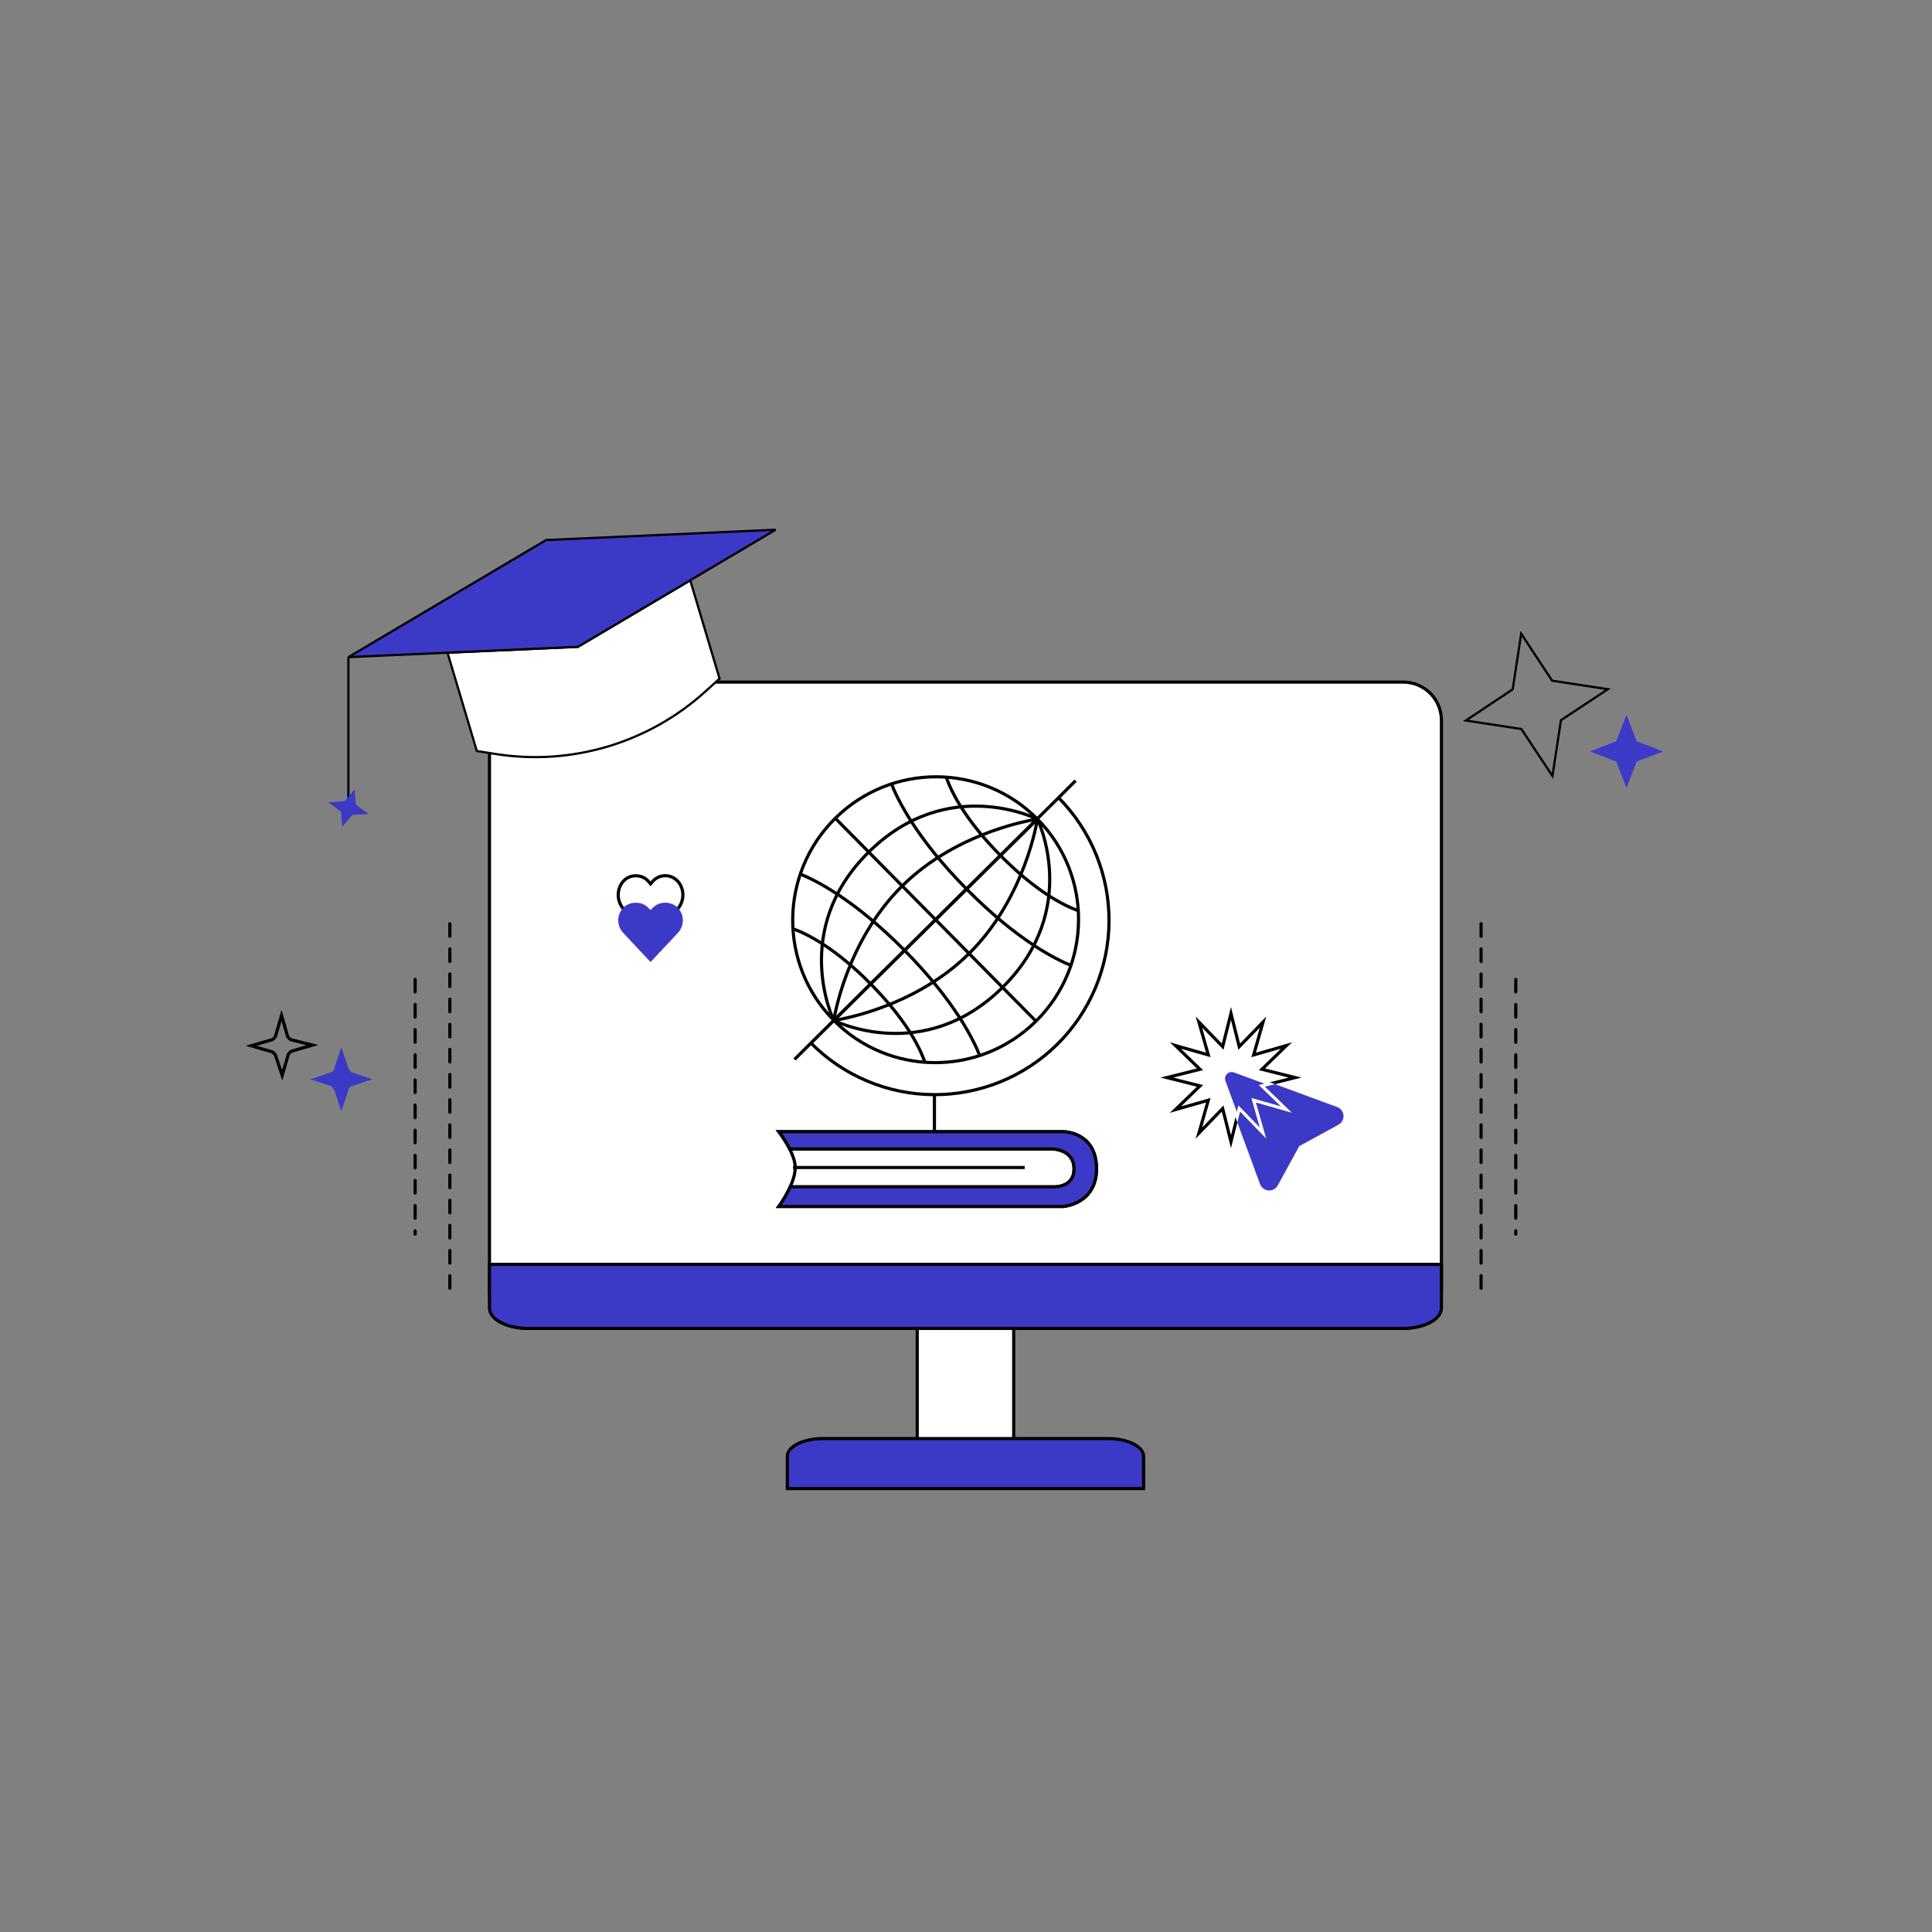 <svg width="435" height="435" viewBox="0 0 435 435" fill="none" xmlns="http://www.w3.org/2000/svg">
<rect x="0" y="0" width="435" height="435" fill="#808080" stroke="none"/>
<path d="M101.285 207.983L101.285 290.4" stroke="black" stroke-width="0.709" stroke-miterlimit="2.613" stroke-linecap="round" stroke-linejoin="round" stroke-dasharray="2.83 2.83"/>
<path d="M93.47 220.512L93.47 277.871" stroke="black" stroke-width="0.709" stroke-miterlimit="2.613" stroke-linecap="round" stroke-linejoin="round" stroke-dasharray="2.83 2.83"/>
<path d="M333.47 207.983L333.47 290.4" stroke="black" stroke-width="0.709" stroke-miterlimit="2.613" stroke-linecap="round" stroke-linejoin="round" stroke-dasharray="2.83 2.83"/>
<path d="M341.285 220.512L341.285 277.871" stroke="black" stroke-width="0.709" stroke-miterlimit="2.613" stroke-linecap="round" stroke-linejoin="round" stroke-dasharray="2.83 2.83"/>
<path d="M83.841 243.001L79.109 244.575C78.659 244.8 78.433 245.025 78.433 245.475L76.856 250.198L75.279 245.475C75.053 245.025 74.828 244.8 74.603 244.575L69.871 243.001L74.603 241.426C75.053 241.202 75.279 240.977 75.279 240.527L76.856 235.804L78.433 240.527C78.659 240.977 78.884 241.202 79.109 241.426L83.841 243.001Z" fill="#3C39C6"/>
<path d="M70.372 235.307L65.666 236.67C65.362 236.822 65.059 237.125 64.907 237.428L63.541 242.125L62.023 237.58C61.871 237.277 61.567 236.974 61.264 236.822L56.558 235.458L61.264 234.095C61.567 233.943 61.871 233.64 62.023 233.337L63.389 228.64L64.755 233.337C64.907 233.64 65.21 233.943 65.514 234.095L70.372 235.307Z" stroke="black" stroke-width="0.709" stroke-miterlimit="10"/>
<path d="M342.504 142.688L349.477 153.265L362.016 155.179L351.455 162.163L349.544 174.722L342.537 164.144L330.032 162.23L340.593 155.212L342.504 142.688Z" stroke="black" stroke-width="0.5"/>
<path d="M366.203 160.926L368.504 166.893L374.462 169.198L368.504 171.461L366.203 177.428L363.902 171.461L357.985 169.198L363.902 166.893L366.203 160.926Z" fill="#3C39C6"/>
<path d="M315.949 299.101H118.805C114.057 299.101 110.209 295.252 110.209 290.504V162.173C110.209 157.425 114.057 153.576 118.805 153.576H315.949C320.697 153.576 324.545 157.425 324.545 162.173V290.505C324.546 295.252 320.697 299.101 315.949 299.101Z" fill="white" stroke="black" stroke-width="0.71"/>
<path d="M110.209 284.685V294.513C110.209 297.047 114.057 299.101 118.805 299.101H315.949C320.697 299.101 324.545 297.047 324.545 294.513V284.685H110.209Z" fill="#3C39C6" stroke="black" stroke-width="0.71"/>
<path d="M228.242 299.101H206.516V325.425H228.242V299.101Z" fill="white" stroke="black" stroke-width="0.71"/>
<path d="M257.487 335.165H177.268V327.883C177.268 325.681 180.889 323.896 185.354 323.896H249.4C253.867 323.896 257.487 325.682 257.487 327.883V335.165Z" fill="#3C39C6" stroke="black" stroke-width="0.71"/>
<line x1="178.561" y1="262.871" x2="230.709" y2="262.871" stroke="black" stroke-width="0.71"/>
<path d="M177.795 258.684C176.728 256.56 175.364 254.812 175.364 254.812H239.449C239.449 254.812 246.889 254.812 246.889 263.179C246.889 271.076 239.449 271.64 239.449 271.64H175.364C175.364 271.64 176.84 269.64 177.922 267.222M177.795 258.684C178.434 259.958 178.967 261.366 179.035 262.615C179.113 264.06 178.593 265.721 177.922 267.222M177.795 258.684H236.87C236.87 258.684 241.83 258.684 241.83 263.179C241.83 267.674 236.87 267.222 236.87 267.222H177.922" stroke="black" stroke-width="0.71"/>
<path d="M239.449 271.64H175.364C175.364 271.64 176.84 269.64 177.922 267.222H236.87C236.87 267.222 241.83 267.674 241.83 263.179C241.83 258.684 236.87 258.684 236.87 258.684H177.795C176.728 256.56 175.364 254.812 175.364 254.812H239.449C239.449 254.812 246.889 254.812 246.889 263.179C246.889 271.076 239.449 271.64 239.449 271.64Z" fill="#3C39C6" stroke="black" stroke-width="0.71"/>
<path d="M210.392 254.812V246.39" stroke="black" stroke-width="0.71"/>
<path d="M188.062 184.223L233.249 229.929" stroke="black" stroke-width="0.71" stroke-miterlimit="10"/>
<path d="M233.584 184.421L187.73 229.755" stroke="black" stroke-width="0.71" stroke-miterlimit="10"/>
<path d="M187.73 229.755C187.73 229.755 205.386 227.352 218.177 214.706C230.969 202.059 233.573 184.432 233.573 184.432" stroke="black" stroke-width="0.71" stroke-miterlimit="10"/>
<path d="M187.739 229.743C200.214 242.361 220.59 242.445 233.249 229.929C245.908 217.414 246.057 197.039 233.582 184.42C221.107 171.802 200.732 171.718 188.073 184.234C175.413 196.749 175.264 217.124 187.739 229.743Z" stroke="black" stroke-width="0.71" stroke-miterlimit="10"/>
<path d="M187.73 229.755C187.73 229.755 207.902 239.938 225.714 222.329C243.525 204.719 233.584 184.421 233.584 184.421" stroke="black" stroke-width="0.71" stroke-miterlimit="10"/>
<path d="M187.731 229.755C187.731 229.755 190.335 212.127 203.126 199.481C215.918 186.835 233.574 184.432 233.574 184.432" stroke="black" stroke-width="0.71" stroke-miterlimit="10"/>
<path d="M187.729 229.754C187.729 229.754 177.777 209.467 195.588 191.857C213.4 174.248 233.572 184.431 233.572 184.431" stroke="black" stroke-width="0.71" stroke-miterlimit="10"/>
<path d="M180.178 196.8C183.642 198.202 192.335 202.522 203.673 213.991C215 225.448 219.232 234.201 220.594 237.681" stroke="black" stroke-width="0.71" stroke-miterlimit="10"/>
<path d="M178.524 209.105C181.989 210.373 188.138 213.551 196.027 221.531C203.861 229.455 206.991 235.595 208.231 239.108" stroke="black" stroke-width="0.71" stroke-miterlimit="10"/>
<path d="M200.717 176.494C202.079 179.974 206.3 188.716 217.638 200.184C228.965 211.641 237.669 215.973 241.133 217.374" stroke="black" stroke-width="0.71" stroke-miterlimit="10"/>
<path d="M213.039 174.98C214.268 178.46 217.375 184.644 225.264 192.624C233.099 200.548 239.203 203.748 242.701 205.027" stroke="black" stroke-width="0.71" stroke-miterlimit="10"/>
<path d="M238.34 179.61C245.664 187.004 249.751 197.004 249.702 207.412C249.652 217.819 245.471 227.78 238.077 235.104C230.683 242.429 220.683 246.516 210.275 246.466C199.868 246.417 189.907 242.236 182.582 234.842M238.34 179.61L210.461 207.226L182.582 234.842M238.34 179.61L178.881 238.543L182.582 234.842M238.34 179.61L242.18 175.77" stroke="black" stroke-width="0.71"/>
<path d="M275.582 243.497C275.046 242.029 276.47 240.595 277.948 241.131L289.483 245.369L300.94 249.585C302.419 250.132 302.572 252.169 301.192 252.924L292.265 257.808L287.379 266.732C286.624 268.123 284.586 267.969 284.039 266.48L279.821 255.027L275.582 243.497Z" fill="#3C39C6" stroke="#3C39C6" stroke-width="0.71" stroke-miterlimit="10"/>
<path d="M277.16 228.189L279.023 235.656L284.379 230.127L282.265 237.518L289.658 235.405L284.127 240.759L291.597 242.621L284.127 244.493L289.658 249.836L282.265 247.723L284.379 255.125L279.023 249.596L277.16 257.052L275.287 249.596L269.942 255.125L272.056 247.723L264.651 249.836L270.183 244.493L262.724 242.621L270.183 240.759L264.651 235.405L272.056 237.518L269.942 230.127L275.287 235.656L277.16 228.189Z" fill="white" stroke="black" stroke-width="0.71" stroke-miterlimit="10"/>
<path fill-rule="evenodd" clip-rule="evenodd" d="M285.894 244.05L284.127 244.493L289.659 249.837L282.265 247.723L284.379 255.125L279.023 249.596L278.539 251.535L275.583 243.497C275.047 242.029 276.471 240.595 277.949 241.132L285.894 244.05Z" fill="#3C39C6"/>
<path d="M285.894 244.05L285.98 244.395L287.098 244.115L286.016 243.717L285.894 244.05ZM284.127 244.493L284.041 244.149L283.421 244.304L283.881 244.748L284.127 244.493ZM289.659 249.837L289.561 250.178L290.928 250.568L289.906 249.581L289.659 249.837ZM282.265 247.723L282.363 247.382L281.749 247.206L281.924 247.821L282.265 247.723ZM284.379 255.125L284.124 255.372L285.11 256.389L284.721 255.028L284.379 255.125ZM279.023 249.596L279.278 249.349L278.833 248.89L278.679 249.51L279.023 249.596ZM278.539 251.535L278.206 251.658L278.604 252.741L278.883 251.621L278.539 251.535ZM275.583 243.497L275.25 243.619L275.25 243.619L275.583 243.497ZM277.949 241.132L278.072 240.798L278.07 240.798L277.949 241.132ZM285.808 243.706L284.041 244.149L284.214 244.837L285.98 244.395L285.808 243.706ZM283.881 244.748L289.412 250.092L289.906 249.581L284.374 244.238L283.881 244.748ZM289.757 249.495L282.363 247.382L282.168 248.065L289.561 250.178L289.757 249.495ZM281.924 247.821L284.038 255.223L284.721 255.028L282.607 247.626L281.924 247.821ZM284.634 254.878L279.278 249.349L278.768 249.843L284.124 255.372L284.634 254.878ZM278.679 249.51L278.194 251.449L278.883 251.621L279.368 249.682L278.679 249.51ZM278.872 251.413L275.917 243.374L275.25 243.619L278.206 251.658L278.872 251.413ZM275.917 243.375C275.484 242.191 276.633 241.032 277.828 241.465L278.07 240.798C276.308 240.158 274.61 241.868 275.25 243.619L275.917 243.375ZM277.827 241.465L285.771 244.384L286.016 243.717L278.072 240.798L277.827 241.465Z" fill="white"/>
<path d="M130.121 145.639L100.758 146.957L107.36 169.093L111.563 169.761C128.653 172.477 146.052 167.288 158.863 155.654L162.012 152.794L155.41 130.658L130.121 145.639Z" fill="white" stroke="black" stroke-width="0.5"/>
<path d="M122.949 121.592L78.441 147.958L130.121 145.639L174.63 119.272L122.949 121.592Z" fill="#3C39C6"/>
<path d="M78.441 147.958L122.949 121.592L174.63 119.272L130.121 145.639L78.441 147.958ZM78.441 147.958L78.441 181.25" stroke="black" stroke-width="0.5"/>
<path d="M79.868 177.74L80.111 181.151L83 183.274L79.324 183.486L77.036 186.167L76.793 182.756L73.903 180.633L77.579 180.407L79.868 177.74Z" fill="#3C39C6"/>
<path d="M143.162 197.183C142.144 197.183 141.122 197.547 140.345 198.421C138.792 200.169 138.835 202.864 140.345 204.612L146.476 211.749L152.607 204.612C154.117 202.864 154.16 200.169 152.607 198.421C151.054 196.746 148.526 196.746 146.973 198.421L146.476 199.004L145.979 198.421C145.202 197.547 144.18 197.183 143.162 197.183Z" stroke="black" stroke-width="0.71"/>
<path d="M143.162 203.258C142.144 203.258 141.122 203.592 140.345 204.393C138.792 205.996 138.835 208.466 140.345 210.068L146.476 216.61L152.607 210.068C154.117 208.466 154.16 205.996 152.607 204.393C151.054 202.858 148.526 202.858 146.973 204.393L146.476 204.927L145.979 204.393C145.202 203.592 144.18 203.258 143.162 203.258Z" fill="#3C39C6"/>
</svg>
